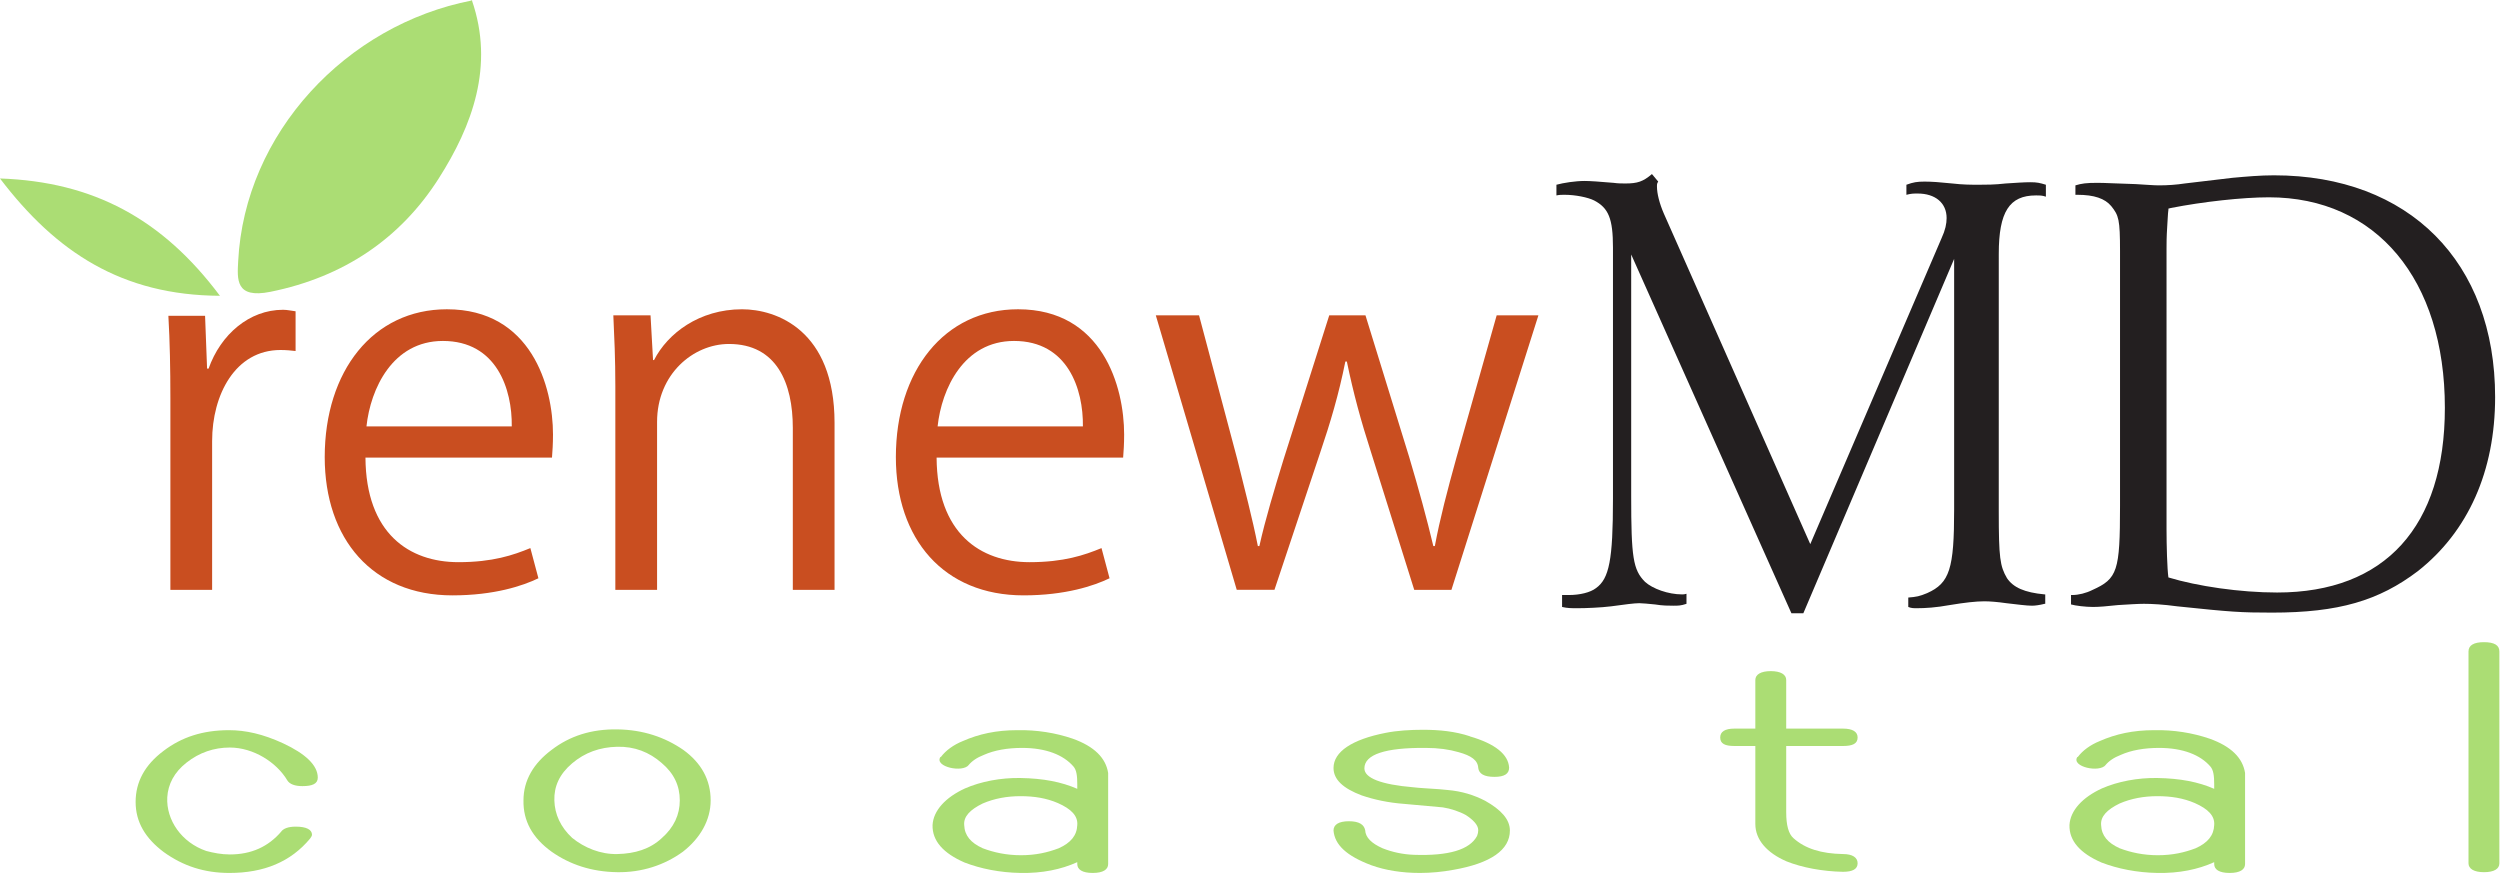 <?xml version="1.0" encoding="UTF-8" standalone="no"?>
<svg
   xmlns:dc="http://purl.org/dc/elements/1.1/"
   xmlns:cc="http://creativecommons.org/ns#"
   xmlns:rdf="http://www.w3.org/1999/02/22-rdf-syntax-ns#"
   xmlns:svg="http://www.w3.org/2000/svg"
   xmlns="http://www.w3.org/2000/svg"
   viewBox="0 0 365.987 127.8"
   height="127.8"
   width="365.987"
   xml:space="preserve"
   id="svg2"
   version="1.1"><defs
     id="defs6" /><g
     transform="matrix(1.333,0,0,-1.333,0,127.8)"
     id="g10"><g
       transform="scale(0.1)"
       id="g12"><path
         id="path14"
         style="fill:#abdd74;fill-opacity:1;fill-rule:nonzero;stroke:none"
         d="m 332.055,95.398 c -8.063,0 -13.989,2.102 -16.535,6.332 -11.872,19.95 -37.297,36.036 -63.157,36.036 -17.379,0 -33.484,-5.485 -47.468,-16.528 C 191.328,110.641 184.547,97.5 183.699,83.106 182.43,58.078 199.383,33.492 226.508,24.18 c 8.051,-2.102 16.527,-3.828 25.855,-3.828 23.735,0 42.387,8.5 56.797,25.434 l -0.426,-0.406 c 2.551,3.387 7.629,5.519 16.114,5.519 11.863,0 17.797,-3.422 17.797,-8.906 0,-1.289 -1.27,-2.981 -2.118,-4.234 C 319.336,12.324 290.086,0.031 251.941,0.031 c -27.55,0 -50.867,7.621 -72.058,22.895 -20.348,15.238 -30.938,33.055 -30.938,55.102 0,22.012 10.168,40.672 30.516,55.946 19.922,15.242 43.238,22.859 72.059,22.859 18.218,0 37.293,-4.23 59.332,-14.391 24.589,-11.449 38.152,-24.148 38.152,-37.726 0,-6.777 -5.938,-9.317 -16.949,-9.317" /><path
         id="path16"
         style="fill:#abdd74;fill-opacity:1;fill-rule:nonzero;stroke:none"
         d="m 726.641,120.832 c -13.563,11.856 -29.668,18.223 -48.743,17.781 -19.074,-0.406 -35.601,-6.332 -49.589,-18.218 -13.985,-11.856 -19.922,-25.434 -19.496,-40.676 0.421,-15.274 6.781,-29.262 19.496,-41.113 13.566,-11.043 31.363,-18.254 49.589,-17.812 19.5,0.406 36.028,5.519 48.743,17.371 13.562,11.887 19.922,25.875 19.922,41.555 0,16.086 -6.36,29.668 -19.922,41.113 z m 23.32,-97.5 C 729.613,8.496 704.602,0.438 677.898,0.879 649.504,1.285 625.762,9.344 605.848,23.332 c -21.2,15.274 -31.368,33.898 -30.946,56.387 0,22.011 11.024,40.676 30.946,55.508 19.914,15.273 43.656,22.894 72.05,22.488 28.399,-0.442 52.137,-8.5 72.485,-22.488 19.922,-14.395 30.09,-33.055 30.09,-55.508 0,-21.641 -11.438,-41.555 -30.512,-56.387" /><path
         id="path18"
         style="fill:#abdd74;fill-opacity:1;fill-rule:nonzero;stroke:none"
         d="m 1161.91,76.738 c -12.72,5.519 -26.28,7.621 -41.11,7.621 -14.84,0 -28.82,-2.539 -41.54,-8.027 -13.99,-6.809 -21.19,-14.426 -20.34,-23.738 0.42,-11.449 7.2,-19.508 20.34,-25.438 12.29,-4.672 26.28,-7.652 41.96,-7.652 16.1,0 29.24,2.981 41.54,7.652 13.14,5.93 19.92,13.988 20.34,25.438 0.85,10.16 -6.78,17.777 -21.19,24.145 z m -128.43,50.867 c 5.09,6.774 13.56,13.141 24.17,17.375 17.37,7.622 36.44,11.852 59.33,11.852 21.62,0.441 42.39,-2.945 61.04,-9.312 23.74,-8.465 36.45,-21.2 38.99,-37.727 V 9.785 c 0,-5.961 -5.51,-9.754 -16.95,-9.754 -11.44,0 -16.96,3.793 -16.96,9.754 v 2.098 c -17.8,-8.059 -38.57,-12.293 -62.3,-11.852 -22.89,0.406 -43.66,4.641 -61.46,11.445 -23.32,10.16 -35.6,23.707 -35.18,41.117 0.85,16.086 14.41,30.512 35.6,40.266 17.38,7.621 39.42,11.856 61.04,11.446 25.01,-0.438 44.93,-4.266 62.3,-11.887 V 97.5 c 0,9.348 -0.84,15.68 -4.24,19.508 -11.01,12.699 -30.09,20.351 -56.37,20.351 -16.1,0 -30.51,-2.539 -41.96,-7.652 -7.63,-2.945 -13.14,-6.773 -16.96,-11.414 l 0.43,0.406 c -6.78,-8.906 -37.72,-2.133 -31.37,8.469 l 0.85,0.437" /><path
         id="path20"
         style="fill:#abdd74;fill-opacity:1;fill-rule:nonzero;stroke:none"
         d="m 1595.91,3.418 c -11.44,-2.133 -24.16,-3.387 -36.45,-3.387 -19.92,0 -38.15,2.945 -53.4,8.465 -27.13,10.16 -40.27,22.453 -41.54,38.137 0,6.367 5.5,10.191 16.95,10.191 11.45,0 16.53,-3.824 17.8,-9.754 0.43,-8.059 6.79,-14.426 19.08,-19.914 10.59,-4.231 22.46,-6.805 34.76,-7.211 37.71,-1.289 61.03,5.519 69.08,20.758 0.85,2.137 1.27,4.234 1.27,6.367 0,5.93 -6.36,11.855 -13.56,16.527 -6.78,3.828 -16.95,7.215 -25.43,8.469 -4.24,0.438 -18.65,1.691 -42.39,3.824 -17.38,1.289 -33.06,4.676 -46.62,9.312 -20.35,7.656 -30.94,17.375 -30.94,30.11 0,17.816 20.34,31.359 57.22,38.574 12.71,2.539 27.12,3.386 41.11,3.386 17.81,0 35.18,-1.691 51.71,-7.214 h -0.42 c 27.97,-8.059 42.39,-19.914 43.23,-34.34 0,-6.774 -5.09,-10.16 -16.1,-10.16 -11.45,0 -16.96,3.386 -17.81,9.754 -0.42,8.464 -7.63,13.546 -21.61,17.375 -10.18,2.98 -22.04,4.671 -36.03,4.671 -44.51,0.407 -67.39,-7.214 -67.39,-22.484 0,-10.57 18.22,-17.781 53.83,-20.762 6.78,-0.848 16.95,-1.254 28.4,-2.102 3.38,-0.441 5.93,-0.441 8.89,-0.844 15.68,-1.289 29.25,-5.524 41.54,-11.891 17.38,-9.754 27.13,-20.352 27.13,-32.645 0,-21.168 -20.77,-36 -62.31,-43.215" /><path
         id="path22"
         style="fill:#abdd74;fill-opacity:1;fill-rule:nonzero;stroke:none"
         d="m 2023.99,1.285 c -22.47,0.438 -44.94,4.672 -61.89,11.445 -21.61,9.348 -34.33,23.742 -34.33,41.113 v 85.617 h -22.88 c -10.6,0 -15.69,2.539 -15.69,9.348 0,6.332 5.09,9.75 15.69,9.75 h 22.88 v 53.41 c 0,5.926 5.94,9.719 16.95,9.719 11.02,0 16.96,-3.793 16.96,-9.719 v -53.41 h 62.31 c 10.6,0 16.11,-3.418 16.11,-9.75 0,-6.809 -5.51,-9.348 -16.11,-9.348 h -62.31 V 66.578 c 0,-13.984 2.54,-23.738 8.05,-28.414 12.72,-11.445 30.52,-16.965 54.26,-17.371 10.6,0 16.11,-3.828 16.11,-10.16 0,-6.367 -5.51,-9.348 -16.11,-9.348" /><path
         id="path24"
         style="fill:#abdd74;fill-opacity:1;fill-rule:nonzero;stroke:none"
         d="m 2410.51,76.738 c -12.71,5.519 -26.28,7.621 -41.11,7.621 -14.83,0 -28.82,-2.539 -41.54,-8.027 -13.98,-6.809 -21.19,-14.426 -20.34,-23.738 0.42,-11.449 7.2,-19.508 20.34,-25.438 12.3,-4.672 26.28,-7.652 41.96,-7.652 16.11,0 29.25,2.981 41.54,7.652 13.14,5.93 19.92,13.988 20.35,25.438 0.84,10.16 -6.79,17.777 -21.2,24.145 z m -128.43,50.867 c 5.09,6.774 13.57,13.141 24.17,17.375 17.37,7.622 36.45,11.852 59.33,11.852 21.62,0.441 42.39,-2.945 61.04,-9.312 23.74,-8.465 36.45,-21.2 38.99,-37.727 V 9.785 c 0,-5.961 -5.51,-9.754 -16.95,-9.754 -11.44,0 -16.95,3.793 -16.95,9.754 V 11.883 C 2413.9,3.824 2393.13,-0.41 2369.4,0.031 c -22.89,0.406 -43.66,4.641 -61.46,11.445 -23.32,10.16 -35.6,23.707 -35.18,41.117 0.85,16.086 14.41,30.512 35.6,40.266 17.38,7.621 39.42,11.856 61.04,11.446 25.01,-0.438 44.92,-4.266 62.31,-11.887 V 97.5 c 0,9.348 -0.85,15.68 -4.25,19.508 -11.01,12.699 -30.09,20.351 -56.37,20.351 -16.1,0 -30.51,-2.539 -41.96,-7.652 -7.63,-2.945 -13.14,-6.773 -16.96,-11.414 l 0.44,0.406 c -6.79,-8.906 -37.73,-2.133 -31.37,8.469 l 0.84,0.437" /><path
         id="path26"
         style="fill:#abdd74;fill-opacity:1;fill-rule:nonzero;stroke:none"
         d="m 2727.95,0.879 c -11.02,0 -16.95,3.793 -16.95,9.754 V 243.328 c 0,6.774 5.93,10.16 16.95,10.16 11.44,0 16.95,-3.386 16.95,-10.16 V 10.633 c 0,-5.961 -5.51,-9.754 -16.95,-9.754" /><path
         id="path28"
         style="fill:#abdd74;fill-opacity:1;fill-rule:nonzero;stroke:none"
         d="M 518.313,958.227 C 543.148,886.203 518.66,820.531 481.766,762.664 439.723,696.723 377.531,654.531 297.004,638.273 c -38.774,-7.828 -36.414,13.95 -35.43,33.512 7.11,140.906 118.848,259.731 256.739,286.442 2.66,0.515 -5.262,0 0,0" /><path
         id="path30"
         style="fill:#abdd74;fill-opacity:1;fill-rule:nonzero;stroke:none"
         d="M 0,762.73 C 102.574,759.176 178.336,718.328 241.531,633.895 134.051,634.402 61.66,681.641 0,762.73" /><path
         id="path32"
         style="fill:#c94e20;fill-opacity:1;fill-rule:nonzero;stroke:none"
         d="m 324.621,573.238 c -4.98,0.563 -9.941,1.121 -16.578,1.121 -49.684,0 -75.082,-49.16 -75.082,-99.961 V 310.961 h -45.84 v 210.937 c 0,32.02 -0.558,61.282 -2.199,90 h 40.301 l 2.199,-57.98 h 1.66 c 13.258,37.559 44.738,64.602 81.719,64.602 4.98,0 8.84,-1.102 13.82,-1.641 v -43.641" /><path
         id="path34"
         style="fill:#c94e20;fill-opacity:1;fill-rule:nonzero;stroke:none"
         d="m 562.043,490.418 c 0.559,40.859 -16.563,93.879 -75.66,93.879 -55.219,0 -79.5,-52.457 -83.922,-93.879 z M 591.301,323.66 c -17.117,-8.281 -48.582,-18.777 -94.418,-18.777 -87.801,0 -140.262,61.855 -140.262,151.855 0,94.422 53.02,162.34 134.184,162.34 92.773,0 116.515,-85.039 116.515,-137.5 0,-10.48 -0.558,-18.219 -1.101,-25.398 h -204.86 c 0.543,-83.379 48.043,-114.84 102.145,-114.84 37.559,0 60.195,7.719 78.961,15.461 l 8.836,-33.141" /><path
         id="path36"
         style="fill:#c94e20;fill-opacity:1;fill-rule:nonzero;stroke:none"
         d="m 916.531,310.961 h -45.832 v 177.801 c 0,49.136 -17.668,92.218 -70.129,92.218 -39.199,0 -78.949,-33.14 -78.949,-85.582 V 310.961 h -45.84 v 223.637 c 0,30.922 -1.097,53.558 -2.199,77.859 h 40.859 l 2.758,-49.156 h 1.102 c 14.902,29.277 49.691,55.777 96.633,55.777 37.546,0 101.597,-22.64 101.597,-124.797 v -183.32" /><path
         id="path38"
         style="fill:#c94e20;fill-opacity:1;fill-rule:nonzero;stroke:none"
         d="m 1189.28,490.418 c 0.55,40.859 -16.56,93.879 -75.64,93.879 -55.22,0 -79.52,-52.457 -83.93,-93.879 z m 29.27,-166.758 c -17.12,-8.281 -48.59,-18.777 -94.42,-18.777 -87.8,0 -140.263,61.855 -140.263,151.855 0,94.422 53.013,162.34 134.183,162.34 92.77,0 116.51,-85.039 116.51,-137.5 0,-10.48 -0.55,-18.219 -1.1,-25.398 H 1028.6 c 0.55,-83.379 48.04,-114.84 102.15,-114.84 37.55,0 60.19,7.719 78.96,15.461 l 8.84,-33.141" /><path
         id="path40"
         style="fill:#c94e20;fill-opacity:1;fill-rule:nonzero;stroke:none"
         d="m 1689.54,612.457 -95.52,-301.496 h -40.86 l -47.49,151.297 c -11.04,34.242 -19.32,64.601 -26.5,99.398 h -1.66 c -7.18,-35.898 -16.56,-67.375 -27.61,-99.957 l -50.25,-150.738 h -41.41 l -88.9,301.496 h 47.48 l 41.97,-157.937 c 8.28,-33.68 16.57,-64.598 22.64,-95.52 h 1.66 c 6.62,29.82 16.56,62.398 26.5,94.98 l 50.25,158.477 h 39.76 l 48.04,-155.719 c 10.49,-35.34 19.32,-67.359 26.5,-97.738 h 1.66 c 5.52,29.82 13.8,61.297 23.74,97.18 l 44.18,156.277 h 45.82" /><path
         id="path42"
         style="fill:#231f20;fill-opacity:1;fill-rule:nonzero;stroke:none"
         d="m 1715.53,305.27 h 7.59 c 11.73,0 23.46,2.746 29.67,7.585 14.5,10.348 18.63,31.055 18.63,97.977 v 276.016 c 0,31.746 -4.83,43.48 -20.7,51.746 -6.9,3.453 -20.7,6.215 -32.43,6.215 -3.45,0 -5.52,0 -8.97,-0.696 v 11.735 c 7.59,2.082 20.7,4.148 31.05,4.148 5.52,0 15.88,-0.691 31.74,-2.066 4.83,-0.692 8.98,-0.692 13.11,-0.692 13.11,0 19.32,2.067 28.99,10.344 l 6.89,-8.277 c -1.37,-2.067 -1.37,-2.762 -1.37,-5.524 0,-7.586 2.76,-18.625 7.58,-29.664 l 160.79,-362.969 144.21,336.063 c 4.14,8.957 5.52,15.863 5.52,22.078 0,16.563 -12.42,26.906 -31.74,26.906 -4.83,0 -6.9,0 -12.42,-1.386 v 11.039 c 7.59,2.761 11.72,3.457 20,3.457 7.6,0 17.26,-0.696 30.36,-2.067 11.74,-1.39 21.4,-1.39 28.99,-1.39 7.59,0 17.94,0 29.67,1.39 11.04,0.692 20.02,1.371 26.91,1.371 7.59,0 10.35,-0.679 17.25,-2.761 v -13.106 c -4.14,1.371 -6.21,1.371 -11.04,1.371 -28.98,0 -40.7,-17.929 -40.7,-64.16 V 397.031 c 0,-51.054 1.37,-60.027 8.96,-73.133 6.9,-10.363 19.32,-15.882 41.4,-17.949 h 0.69 v -10.347 h -0.69 c -5.52,-1.372 -10.35,-2.067 -13.8,-2.067 -6.2,0 -15.87,1.371 -28.28,2.762 -9.67,1.371 -17.95,2.066 -24.16,2.066 -8.97,0 -21.39,-1.39 -37.96,-4.133 -15.17,-2.777 -26.9,-3.453 -35.88,-3.453 -4.13,0 -6.2,0 -9.65,1.371 v 10.344 c 8.97,0.696 12.41,1.391 20.69,4.844 24.84,11.043 29.68,26.906 29.68,91.777 V 674.434 L 1980.5,285.254 h -13.11 L 1791.43,679.258 V 413.594 c 0,-66.938 2.07,-80.723 15.18,-93.844 8.28,-7.59 25.53,-13.801 40.72,-13.801 1.37,0 2.76,0 4.83,0.692 v -11.039 c -6.22,-2.067 -8.98,-2.067 -14.5,-2.067 -4.83,0 -11.73,0 -20.01,1.371 -7.59,0.696 -13.8,1.391 -17.24,1.391 -5.52,0 -15.88,-1.391 -31.06,-3.453 -11.04,-1.391 -27.6,-2.067 -36.57,-2.067 -7.59,0 -11.04,0 -17.25,1.371 v 13.122" /><path
         id="path44"
         style="fill:#231f20;fill-opacity:1;fill-rule:nonzero;stroke:none"
         d="m 2500.8,308.016 c 118.69,0 184.24,72.457 184.24,202.875 0,140.765 -75.21,231.156 -193.21,231.156 -28.98,0 -72.45,-4.824 -107.65,-11.719 l -2.76,-0.691 v -1.391 c -0.68,-4.129 -0.68,-10.344 -1.37,-19.32 -0.69,-10.344 -0.69,-17.934 -0.69,-22.758 V 377.711 c 0,-17.934 0.69,-43.469 2.06,-53.137 31.75,-9.652 78.67,-16.558 119.38,-16.558 z m -226.33,-2.746 h 1.38 c 6.9,0 15.18,2.066 22.08,5.523 27.6,12.41 30.36,20.691 30.36,92.453 v 279.469 c 0,35.187 -1.38,39.316 -9.66,49.68 -6.9,8.281 -18.62,12.414 -37.26,12.414 h -2.07 v 10.347 c 6.91,2.082 11.73,2.774 24.15,2.774 8.97,0 17.94,-0.692 42.09,-1.387 11.74,-0.695 20.02,-1.387 25.54,-1.387 9.66,0 19.32,0.692 28.29,2.082 l 52.44,6.215 c 15.18,1.371 30.37,2.742 45.54,2.742 148.36,0 242.89,-95.215 242.89,-243.57 0,-81.43 -29.67,-147.676 -84.87,-191.141 -42.78,-32.429 -86.94,-45.55 -160.09,-45.55 -34.5,0 -44.85,0.695 -104.19,6.91 -15.19,2.062 -27.6,2.758 -36.57,2.758 -6.9,0 -16.57,-0.696 -28.3,-1.372 -12.41,-1.386 -21.39,-2.082 -27.6,-2.082 -8.28,0 -19.32,1.387 -24.15,2.758 v 10.364" /></g></g></svg>
